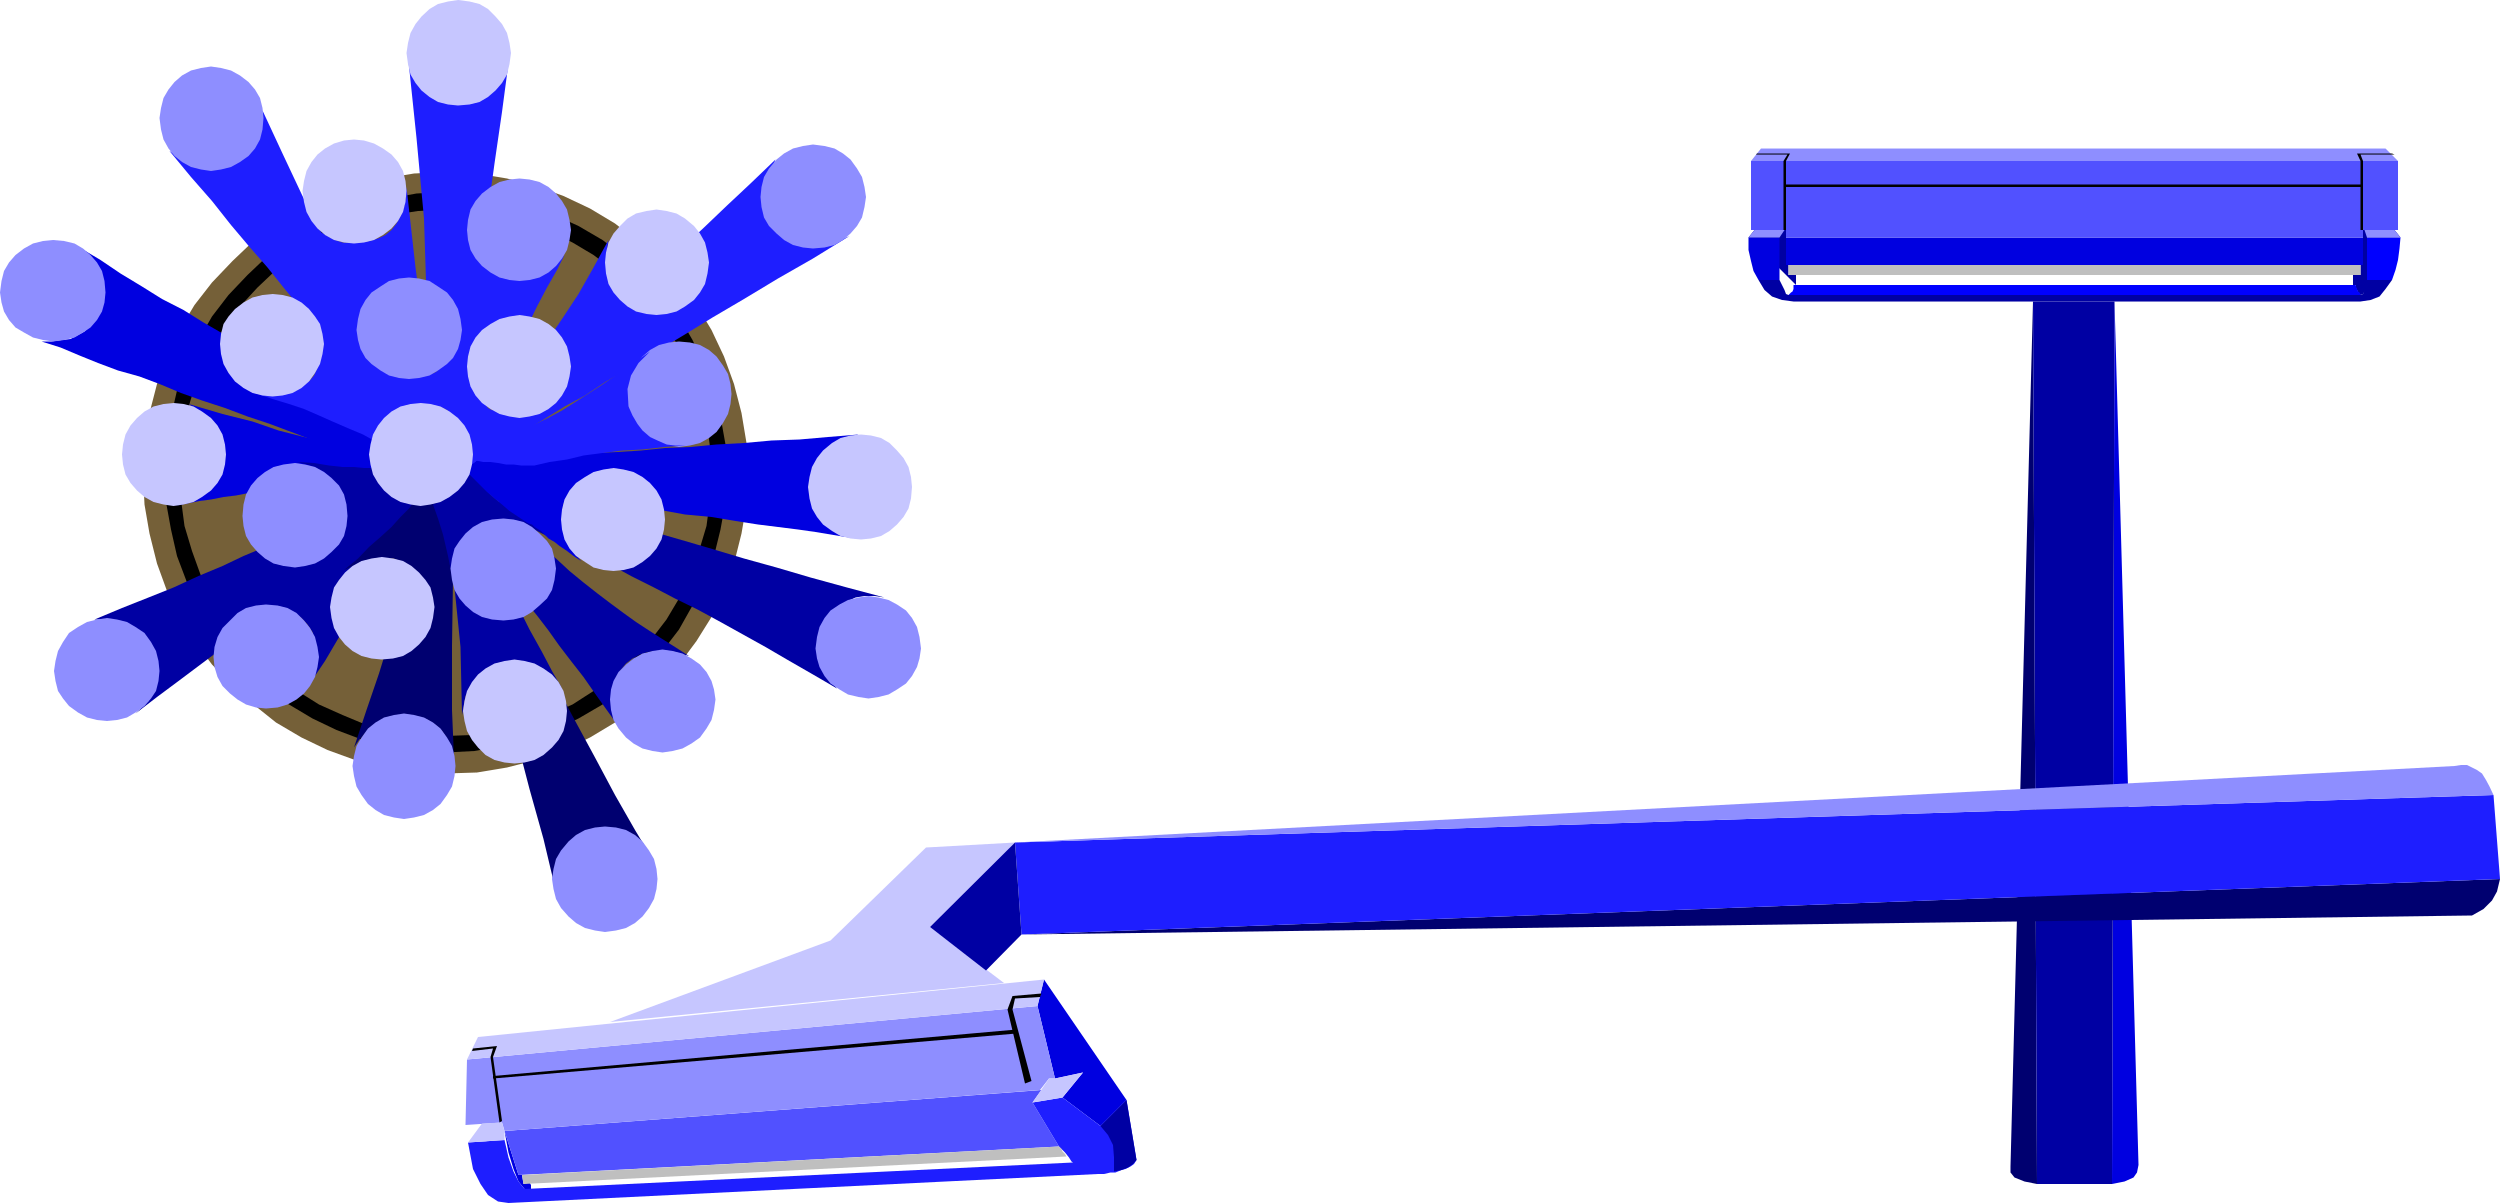 <svg height="230.976" viewBox="0 0 360 173.232" width="480" xmlns="http://www.w3.org/2000/svg"><path style="fill:#0000a3" d="m369.422 368.529.864-1.08h4.536v5.04h.36v1.44h1.08v1.44zm93.888 0-.864-1.08h-4.536v5.04h-.36v1.44h-1.08v1.44h.36v.36l.216.36.144.36.36.36.36-.144.36-.576.216-.72v-6.84z" transform="translate(-117.638 -334.329)"/><path style="fill:#0000e0" d="M374.822 368.529v3.96h83.088v-3.96z" transform="translate(-117.638 -334.329)"/><path style="fill:#00f" d="M456.83 375.369h-80.928v.576l-.144.36-.216.144-.36.36h82.368l-.144-.36-.216-.144-.144-.36z" transform="translate(-117.638 -334.329)"/><path style="fill:#0000a3" d="m457.55 376.809.36-.144.216-.576.144-.72.216-.72h3.6l-.936 1.296-.864 1.08-1.296.504-1.44.216h-81.648l-1.656-.216-1.44-.504-1.08-.936-.864-1.44h3.024l.36.72.36.72.216.576.36.144z" transform="translate(-117.638 -334.329)"/><path style="fill:#00f" d="M463.31 368.529h-4.824v6.12h3.6l.504-1.44.36-1.44.216-1.656z" transform="translate(-117.638 -334.329)"/><path style="fill:#0000e0" d="M369.422 368.529v1.8l.36 1.584.36 1.44.72 1.296h3.024v-6.12z" transform="translate(-117.638 -334.329)"/><path style="fill:#bfbfbf" d="M457.55 372.489h-82.368v1.44h82.368z" transform="translate(-117.638 -334.329)"/><path style="fill:#8e8eff" d="m369.782 357.513 1.44-1.8h89.928l1.8 1.8z" transform="translate(-117.638 -334.329)"/><path style="fill:#5151ff" d="M369.782 357.513h93.168v9.936h-5.04v1.08h-83.088v-1.08h-5.04z" transform="translate(-117.638 -334.329)"/><path style="fill:#000" d="M457.91 367.449v-9.936l-.36-.936h4.896l-.36-.144h-5.04l.504 1.08v9.936z" transform="translate(-117.638 -334.329)"/><path style="fill:#000" d="M457.766 360.897h-83.16v.36h83.16z" transform="translate(-117.638 -334.329)"/><path style="fill:#000" d="m370.502 356.577.144-.144h4.752l-.576 1.08v9.936h-.36v-9.936l.576-.936z" transform="translate(-117.638 -334.329)"/><path style="fill:#000070" d="m407.15 502.305 3.24-124.56.576 127.08-1.8-.36-1.44-.576-.576-.72z" transform="translate(-117.638 -334.329)"/><path style="fill:#0000e0" d="m421.766 504.825 1.8-.36 1.296-.576.504-.72.216-1.08-3.456-124.344z" transform="translate(-117.638 -334.329)"/><path style="fill:#0000a3" d="M410.39 377.745h11.736l-.36 127.08h-10.8z" transform="translate(-117.638 -334.329)"/><path style="fill:#000070" d="m264.734 468.897 212.904-7.992-.432 1.8-.72 1.296-1.224 1.224-1.656.936z" transform="translate(-117.638 -334.329)"/><path style="fill:#1e1eff" d="m264.734 468.897 212.904-7.992-.936-12.096-212.904 6.84z" transform="translate(-117.638 -334.329)"/><path style="fill:#8e8eff" d="m263.798 455.649 212.904-6.84-.576-1.224-.504-.936-.576-.936-.72-.504-.72-.36-.72-.36h-.864l-.936.144z" transform="translate(-117.638 -334.329)"/><path style="fill:#0000e0" d="m267.974 475.377-.936 3.816 2.52 10.44 4.032-.864-2.952 3.6 5.472 4.104 3.744-3.744zm-77.688 21.816 2.016 6.336h.504l.216 1.296.864-.216.216.36v.576h-.936l-.864-1.08-.72-1.8-.72-2.376z" transform="translate(-117.638 -334.329)"/><path style="fill:#5151ff" d="m190.286 497.193 2.016 6.336 77.832-4.104-3.816-6.336 1.296-1.8z" transform="translate(-117.638 -334.329)"/><path style="fill:#1e1eff" d="m272.15 501.729-.216-.144-.36-.576-.576-.72-.864-.864-3.816-6.336 4.32-.72 5.472 4.104 3.744-3.744 1.44 8.64-.36.576-.504.36-.72.36-.576.144-.864.36h-.72l-.936.216h-.864l-84.888 4.176-1.512-.216-1.44-.936-1.08-1.584-1.08-2.16-.72-3.816 5.256-.36.576 2.52.72 2.016.72 1.44.864 1.08z" transform="translate(-117.638 -334.329)"/><path style="fill:#8e8eff" d="M269.558 489.633h-.864l-1.296 1.656-77.112 5.904-.36-1.224-5.256.36.216-9.432 82.152-7.704z" transform="translate(-117.638 -334.329)"/><path style="fill:#c6c6ff" d="m185.03 498.849 2.016-2.736 2.88-.144.36 1.224v1.296zm83.664-9.216-2.376 3.456 4.32-.72 2.952-3.6-4.032.864zm-.72-14.256-81.504 8.28-1.584 3.24 82.152-7.704zm-62.496 6.12 56.736-5.616-10.656-8.064 12.24-12.168-12.816.72-13.752 13.392z" transform="translate(-117.638 -334.329)"/><path style="fill:#0000a3" d="m263.798 455.649.936 13.248-5.112 5.184-8.064-6.264z" transform="translate(-117.638 -334.329)"/><path style="fill:#bfbfbf" d="m270.134 499.425.36.36.144.36.36.36.216.36-78.192 3.96-.216-1.296z" transform="translate(-117.638 -334.329)"/><path style="fill:#0000a3" d="m276.11 496.473 3.744-3.744 1.44 8.64-.504.576-.72.504-.936.36-1.08.216v-2.016l-.144-1.8-.72-1.44z" transform="translate(-117.638 -334.329)"/><path style="fill:#000" d="m185.75 485.313-.144.36 3.024-.36-.36 1.224 1.296 9.432.36-.216-1.296-9.216.576-1.584zm79.488 5.04.936-.36-2.736-10.296.36-1.584 3.6-.216.216-.504-4.176.36-.72 1.944z" transform="translate(-117.638 -334.329)"/><path style="fill:#000" d="M188.63 489.273v.36l75.384-6.48v-.576z" transform="translate(-117.638 -334.329)"/><path style="fill:#8e8eff" d="M373.886 368.529h-4.464l.864-1.08h4.32zm84.6 0h4.824l-.864-1.08h-4.32z" transform="translate(-117.638 -334.329)"/><path style="fill:#756038" d="m181.79 359.097-4.536.216-4.32.72-4.176 1.08-3.96 1.44-3.744 1.8-3.672 2.16-3.24 2.52-3.024 2.88-2.952 3.096-2.52 3.24-2.16 3.6-1.8 3.816-1.44 3.96-1.08 4.176-.72 4.32-.216 4.32.216 4.536.72 4.176 1.08 4.32 1.44 3.96 1.8 3.744 2.16 3.456 2.52 3.384 2.952 3.096 3.024 2.664 3.24 2.592 3.672 2.16 3.744 1.8 3.96 1.44 4.176 1.08 4.32.72 4.536.144 4.536-.144 4.32-.72 4.176-1.08 3.96-1.44 3.816-1.8 3.6-2.16 3.24-2.592 3.096-2.664 2.88-3.096 2.52-3.384 2.16-3.456 1.8-3.744 1.44-3.96 1.08-4.32.72-4.176.216-4.536-.216-4.32-.72-4.32-1.08-4.176-1.44-3.96-1.8-3.816-2.16-3.6-2.52-3.24-2.88-3.096-3.096-2.88-3.24-2.52-3.6-2.16-3.816-1.8-3.96-1.44-4.176-1.08-4.32-.72z" transform="translate(-117.638 -334.329)"/><path style="fill:#000" d="m181.79 361.977-4.176.216-3.96.72-3.744.864-3.816 1.512-3.456 1.584-3.384 2.016-3.096 2.304-2.88 2.736-2.736 2.88-2.376 3.096-1.944 3.384-1.656 3.456-1.44 3.816-.864 3.744-.72 4.032-.216 4.104.216 4.176.72 3.96.864 3.816 1.44 3.816 1.656 3.312 1.944 3.456 2.376 3.096 2.736 2.88 2.88 2.52 3.096 2.304 3.384 2.016 3.456 1.656 3.816 1.44 3.744.864 3.96.72 4.176.216 4.176-.216 3.96-.72 3.816-.864 3.744-1.44 3.456-1.656 3.456-2.016 3.024-2.304 2.952-2.52 2.664-2.88 2.376-3.096 1.944-3.456 1.656-3.312 1.44-3.816.936-3.816.72-3.96.144-4.176-.144-4.104-.72-4.032-.936-3.744-1.44-3.816-1.656-3.456-1.944-3.384-2.376-3.096-2.664-2.88-2.952-2.736-3.024-2.304-3.456-2.016-3.456-1.584-3.744-1.512-3.816-.864-3.96-.72z" transform="translate(-117.638 -334.329)"/><path style="fill:#756038" d="m181.79 364.497-3.96.216-3.816.576-3.6 1.08-3.456 1.224-3.384 1.656-3.096 1.8-3.096 2.16-2.664 2.52-2.52 2.736-2.16 2.88-1.872 3.024-1.584 3.456-1.296 3.456-1.08 3.6-.504 3.816-.216 3.744.216 3.816.504 3.816 1.08 3.6 1.296 3.6 1.584 3.24 1.872 3.024 2.16 3.096 2.52 2.52 2.664 2.52 3.096 2.16 3.096 1.944 3.384 1.512 3.456 1.44 3.6.864 3.816.576 3.96.144 3.816-.144 3.744-.576 3.816-.864 3.456-1.44 3.456-1.512 3.024-1.944 2.88-2.16 2.88-2.52 2.376-2.52 2.376-3.096 1.8-3.024 1.584-3.24 1.296-3.6 1.08-3.6.504-3.816.216-3.816-.216-3.744-.504-3.816-1.08-3.6-1.296-3.456-1.584-3.456-1.8-3.024-2.376-2.88-2.376-2.736-2.88-2.52-2.88-2.16-3.024-1.8-3.456-1.656-3.456-1.224-3.816-1.08-3.744-.576z" transform="translate(-117.638 -334.329)"/><path style="fill:#0000a3" d="m176.894 402.8.216.937.36.864.864 1.08 1.296.936-2.16 1.44-2.376 1.656-2.304 1.584-2.376 1.656-2.52 1.584-2.52 1.872-2.52 1.8-2.736 1.8-2.736 1.872-2.664 2.016-2.736 1.944-2.88 2.232-2.88 2.16-2.88 2.16-3.096 2.304-3.096 2.376 1.872-1.8.864-2.16.36-2.376-.504-2.664-.576-1.08-.72-.936-.936-.72-.864-.72-1.296-.36-1.224-.36-1.296-.36h-1.584l3.96-1.656 3.816-1.512 3.6-1.44 3.6-1.656 3.456-1.44 3.024-1.44 3.096-1.296 3.096-1.44 2.664-1.224 2.736-1.296 2.52-1.08 2.376-1.224 2.16-1.152 1.944-.864 1.8-1.08z" transform="translate(-117.638 -334.329)"/><path style="fill:#0000e0" d="m175.814 396.32-2.88-1.44-2.88-1.44-2.736-1.44-2.88-1.655-2.88-1.44-2.88-1.584-2.88-1.656-3.096-1.656-2.88-1.584-2.88-1.656-2.88-1.8-3.096-1.584-2.88-1.8-3.096-1.872-2.88-1.944-3.024-1.8 1.944 1.944 1.08 2.16.36 2.376-.504 2.736-.576 1.08-.72.864-.864.936-.936.504-1.08.576-1.296.144-1.44.216h-1.44l2.736.864 2.736 1.152 2.664 1.08 2.88 1.08 3.096.864 2.88 1.08 3.096 1.296 3.024 1.08 3.312 1.08 3.24 1.224 3.24 1.08 3.456 1.296 3.384 1.296 3.456 1.224 3.6 1.44 3.6 1.296-.144-1.656.36-1.224.504-1.44z" transform="translate(-117.638 -334.329)"/><path style="fill:#0000a3" d="m187.91 407.697.936-.504.72-.72.36-.936.216-1.08 1.44.504 1.584.576 2.016.576 2.16.72 2.52.72 2.736.72 3.024.864 3.24 1.08 3.672.936 3.744 1.08 4.176 1.224 4.32 1.296 4.68 1.296 4.896 1.44 5.256 1.44 5.4 1.44-1.44-.216h-1.44l-1.296.216-1.08.504-1.08.504-1.08.864-.864 1.08-.72 1.296-.576 2.16.216 2.16.864 2.376 1.656 2.16-3.456-2.016-3.384-1.944-3.456-2.016-3.24-1.8-3.24-1.8-3.312-1.8-3.24-1.584-3.024-1.584-3.312-1.656-3.024-1.656-3.096-1.44-2.88-1.44-3.096-1.224-2.88-1.44-2.664-1.08z" transform="translate(-117.638 -334.329)"/><path style="fill:#1e1eff" d="m185.03 397.04.72.937.72.72.36.72.36.72 1.296-.72 1.656-1.08 1.8-1.08 1.944-1.296 2.376-1.44 2.664-1.656 2.952-1.584 3.024-2.016 3.456-1.944 3.816-2.376 3.96-2.376 4.104-2.52 4.536-2.664 4.896-2.952 5.04-2.88 5.256-3.24-1.656.72-1.44.576-1.44.144h-1.44l-1.224-.36-1.44-.72-1.152-.864-1.224-1.08-.936-2.016-.36-2.16.576-2.376 1.08-2.88-3.6 3.456-3.456 3.24-3.24 3.096-3.24 3.024-3.096 2.88-3.096 2.952-2.88 2.52-2.664 2.52-2.88 2.52-2.592 2.376-2.52 2.16-2.304 1.944-2.376 2.016-2.16 1.8-2.16 1.584z" transform="translate(-117.638 -334.329)"/><path style="fill:#0000e0" d="M185.246 400.497v.72l-.216.864-.504.72-.936.936 5.4.72 5.112.72 5.04.72 4.536.72 4.464.576 4.176.504 3.96.72 3.816.36 3.456.576 3.24.504 2.88.36 2.88.36 2.52.36 2.16.36 2.16.36 1.872.216-1.512-.36-1.44-.576-1.08-.72-.864-.864-.936-.936-.504-1.224-.576-1.512-.144-1.44.36-1.44.36-1.08.72-1.224.72-.936.864-.864 1.296-.72 1.224-.576 1.512-.504-4.392.36-4.104.36-4.032.144-3.96.36-3.96.216-3.816.36-3.6.144-3.456.36-3.384.216-3.456.144-3.24.216-3.096.144-3.024.216-2.88.144h-2.952z" transform="translate(-117.638 -334.329)"/><path style="fill:#1e1eff" d="m179.054 394.16-3.024-4.68-2.88-5.111-3.096-5.04-2.88-5.4-3.096-5.616-2.88-5.76-2.88-6.12-2.88-6.192-.216 2.16-.504 1.8-1.296 2.016-1.8 1.656-1.08.36-1.08.36h-2.52l-1.296-.36-1.08-.576-1.224-.72-1.296-.864 3.096 3.744 3.024 3.456 2.736 3.456 2.736 3.24 2.52 2.88 2.304 2.88 2.376 2.88 2.16 2.52 1.8 2.376 1.8 2.376 1.8 2.16 1.512 1.8 1.44 1.944 1.224 1.656 1.08 1.44.936 1.44.864-.72 1.08-.576 1.296-.504z" transform="translate(-117.638 -334.329)"/><path style="fill:#000070" d="m211.814 458.385-2.736-4.536-2.88-5.04-2.88-5.4-3.24-5.976-3.312-6.336-3.384-6.84-3.6-7.344-3.816-7.776-.576.576-.864.36-.936.36-1.08.144 2.016 5.616 1.8 5.688 1.944 6.192 1.872 6.264 1.944 6.696 1.8 6.912 2.016 7.2 1.8 7.56v-2.52l.504-2.304 1.08-1.872 1.872-1.44 1.584-.36 1.44-.144h1.656l1.224.36 1.44.504 1.08.936 1.152 1.08z" transform="translate(-117.638 -334.329)"/><path style="fill:#0000a3" d="m216.854 428.793-1.296-.36-1.224-.36h-2.16l-1.296.144-1.08.36-1.08.576-.936.72-.864 1.08-.576.864-.36 1.08-.144 1.296-.216 1.224.216 1.296.504 1.296.576 1.224-1.8-2.52-1.8-2.52-1.656-2.376-1.8-2.304-1.656-2.16-1.584-2.232-1.656-2.16-1.584-1.944-1.44-1.944-1.656-1.944-1.296-2.016-1.44-1.8-1.224-1.8-1.296-1.656-1.224-1.584-1.296-1.656.576-.36.504-.36.576-.36.504-.36.36-.36.36-.36.216-.216.36-.36 1.944 2.016 1.872 1.8 1.944 1.8 2.016 1.8 1.944 1.8 2.016 1.656 1.944 1.8 2.016 1.656 2.016 1.584 1.8 1.368 1.944 1.44 1.8 1.296 1.872 1.224 1.8 1.152 1.944 1.224z" transform="translate(-117.638 -334.329)"/><path style="fill:#000070" d="m178.91 407.193 1.08.36h2.16l1.08-.36-.36 10.44-.144 9.72v9.216l.36 8.64-.216-1.656-.36-1.44-.504-1.44-.72-1.08-.936-.864-1.08-.72-1.296-.36-1.224-.36h-1.296l-1.08.144-1.224.36-.936.576-1.08.72-.864.72-.936 1.08-.72 1.08 1.8-5.4 1.8-5.256 1.44-4.68 1.44-4.536 1.296-4.248.864-3.816.936-3.6z" transform="translate(-117.638 -334.329)"/><path style="fill:#0000a3" d="m198.566 433.473-1.44-2.52-1.44-2.736-1.8-3.24-1.8-3.6-1.944-3.888-2.016-4.176-2.16-4.68-2.376-5.112-.864.576-.936.36-.864.144-.72.216 1.584 6.48 1.296 7.632.864 8.568.216 9.792.504-2.736 1.08-2.016 1.44-1.584 2.016-.936 1.44-.144 1.296-.216 1.224.216 1.296.36 1.08.504 1.08.72 1.08.936zm-22.752-27 .576.144.504.216h1.8l-1.8 2.88-1.8 2.88-1.944 3.024-2.016 3.312-2.16 3.312-2.376 3.6-2.16 3.672-2.52 3.744.936-1.44.36-1.8v-2.16l-.576-2.52-.72-1.08-.864-.936-1.08-.72-.936-.504-1.296-.36-1.224-.216-1.296-.144-1.44.144 3.6-1.728 3.456-1.8 3.24-1.8 2.88-2.016 2.592-1.8 2.304-1.944 2.16-2.016z" transform="translate(-117.638 -334.329)"/><path style="fill:#1e1eff" d="m205.262 368.889-2.16 3.96-2.16 3.816-2.376 3.6-2.304 3.384-2.52 3.456-2.52 3.24-2.736 3.096-2.88 3.096.864.504.576.576.36.72.144.72 1.296-1.08 1.44-1.08 1.44-1.08 1.656-1.296 1.44-1.296 1.8-1.08 1.584-1.44 1.872-1.224 1.8-1.296 1.944-1.44 2.016-1.224 2.16-1.512 1.944-1.44 2.376-1.44 2.16-1.584 2.376-1.44-1.08.72-1.296.36-1.224.144h-1.08l-1.296-.144-1.296-.36-1.224-.576-1.296-.864-1.224-1.8-.72-2.016-.216-2.16zm-24.192 24.696-1.08-.36-1.08-.144h-1.08l-1.08.144-.72-1.584-.936-2.16-1.44-2.52-1.584-3.312-1.8-3.6-2.376-4.104-2.52-4.752-2.88-5.184.72.864.72.936.864.504 1.08.576 1.08.36h2.376l1.44-.216 1.296-.36 1.08-.504.864-.72.72-.936.576-1.08.504-1.296.216-1.224.144-1.656 1.296 11.592 1.224 9.216 1.296 6.84z" transform="translate(-117.638 -334.329)"/><path style="fill:#1e1eff" d="m179.27 388.04.72-.215h2.376l.72.216.72.144.72.216.72.144.36-3.456.36-3.96.504-4.824.72-5.472.72-6.12.936-6.84 1.08-7.416 1.08-8.136-.36 1.584-.504 1.512-.792 1.224-.864.936-1.08.864-1.08.576-1.44.144-1.44.216-1.296-.216-1.224-.36-1.08-.504-.936-.72-.936-1.08-.72-1.08-.504-1.512-.36-1.44 1.224 11.736 1.08 11.592.36 11.232z" transform="translate(-117.638 -334.329)"/><path style="fill:#0000e0" d="m171.494 399.56-.144.577V401l.36 1.08.504 1.44-1.944.216-2.016.144h-1.8l-2.016.216-1.8.144-1.8.216-1.944.36-1.872.144-1.8.216-1.8.144-1.8.36-1.8.216-1.8.36-1.656.216-1.8.36-1.8.36 1.44-.36 1.296-.36 1.08-.576.864-.936.936-.864.576-1.08.504-1.44.36-1.44-.144-2.376-.936-1.944-1.656-1.872-2.304-1.44 4.896 1.44 4.32 1.08 3.744 1.296 3.672.936 3.024.72 2.736.72 2.376.504z" transform="translate(-117.638 -334.329)"/><path style="fill:#0000a3" d="m172.214 401.72.36.937.576.864 1.08 1.08 1.224.936-1.44 1.08-1.584 1.296-1.296 1.08-1.44 1.08-1.296 1.08-1.08 1.08-1.224.864-1.08 1.08 1.08-1.584.72-1.44.36-1.656.144-1.44-.36-1.44-.36-1.44-.72-1.08-.72-1.08-.864-.72-1.296-.72-1.224-.36-1.44-.36 2.52.144 2.16.36 1.944.216h1.656l1.44.144h1.8z" transform="translate(-117.638 -334.329)"/><path style="fill:#000070" d="m178.334 405.177 1.152.504.864.216.72.36h.936l-.36 2.016-.576 3.384-.504 4.752-.72 6.048v-2.304l-.936-2.16-1.44-1.584-2.376-1.296-.72-.36h-.864l-.936-.216-.864.216-1.08.144-1.08.36-1.152.576-1.224.576 2.016-1.656 1.584-1.656 1.656-1.44 1.584-1.44 1.296-1.44 1.224-1.224.936-1.296z" transform="translate(-117.638 -334.329)"/><path style="fill:#c6c6ff" d="m172.574 414.537-1.44.216-1.44.36-1.296.72-1.08.936-.864 1.08-.72 1.08-.36 1.44-.216 1.368.216 1.584.36 1.44.72 1.296.864 1.08 1.08.936 1.296.72 1.44.36 1.44.144 1.656-.144 1.44-.36 1.224-.72 1.08-.936.936-1.08.72-1.296.36-1.44.216-1.584-.216-1.368-.36-1.44-.72-1.08-.936-1.08-1.08-.936-1.224-.72-1.44-.36z" transform="translate(-117.638 -334.329)"/><path style="fill:#8e8eff" d="m160.118 401-1.656.217-1.44.36-1.224.72-1.08.864-.936 1.08-.72 1.296-.36 1.44-.144 1.656.144 1.44.36 1.44.72 1.224.936 1.08 1.08.936 1.224.72 1.44.36 1.656.216 1.44-.216 1.44-.36 1.296-.72 1.08-.936 1.08-1.08.72-1.224.36-1.44.144-1.44-.144-1.656-.36-1.44-.72-1.296-1.08-1.08-1.08-.864-1.296-.72-1.44-.36z" transform="translate(-117.638 -334.329)"/><path style="fill:#c6c6ff" d="m142.622 392.36-1.44.145-1.44.36-1.296.72-1.08.936-.936 1.08-.72 1.296-.36 1.44-.144 1.44.144 1.44.36 1.44.72 1.224.936 1.08 1.08.936 1.296.72 1.44.36 1.44.216 1.44-.216 1.44-.36 1.224-.72 1.296-.936.936-1.08.72-1.224.36-1.44.144-1.44-.144-1.44-.36-1.44-.72-1.296-.936-1.08-1.296-.936-1.224-.72-1.44-.36z" transform="translate(-117.638 -334.329)"/><path style="fill:#0000a3" d="m185.03 402.297-.72 1.584-1.08 1.296-1.44 1.08-1.8.72.72 2.016.72 2.304.72 3.096.72 3.6-.144-2.52.504-2.16 1.08-2.016 1.8-1.44 1.08-.504 1.08-.36 1.08-.216h1.152l1.08.216.864.36 1.08.36.936.504-1.296-.864-1.224-.936-1.296-.864-1.296-1.08-1.08-.936-1.08-1.08-1.08-1.08z" transform="translate(-117.638 -334.329)"/><path style="fill:#8e8eff" d="m190.142 408.993-1.656.144-1.44.36-1.296.72-1.08.936-.864 1.08-.72 1.08-.36 1.44-.216 1.44.216 1.656.36 1.44.72 1.224.864 1.008 1.08.936 1.296.72 1.44.36 1.656.144 1.44-.144 1.44-.36 1.224-.72 1.08-.936 1.08-1.008.72-1.224.36-1.44.216-1.656-.216-1.44-.36-1.44-.72-1.08-1.08-1.08-1.08-.936-1.224-.72-1.44-.36z" transform="translate(-117.638 -334.329)"/><path style="fill:#1e1eff" d="m185.39 401.36.72-.503.936-.72 1.08-.936 1.44-.864 1.656-1.296 1.8-1.224 1.944-1.512 2.376-1.584-1.08.72-1.08.504-1.08.576h-2.376l-1.224-.216-1.296-.504-1.296-.72-1.584-2.016-1.08-1.944-.36-2.16.36-2.232-.36 3.672-.576 2.88-.36 1.944-.504 1.08 1.224 1.656.72 1.8.216 1.8z" transform="translate(-117.638 -334.329)"/><path style="fill:#0000e0" d="m194.966 410.433.576.36.504.504.576.576.864.504.72.576 1.08.72.936.72 1.08.72-1.224-1.44-.936-1.8-.576-2.016v-2.16l.36-1.224.72-1.296.792-1.08.864-.936 1.08-.504 1.08-.576 1.44-.36 1.44-.144h-5.04l-2.376-.216h-2.52l-2.52-.144-2.52-.216-2.52-.144-2.52-.216-.216.216-.144.144-.36.216-.216.144v.576l-.144.144-.216.36.936.936.864.864.936.936 1.08.936 1.08.864 1.08.936 1.08.72 1.296.864.36.216.504.144.36.36z" transform="translate(-117.638 -334.329)"/><path style="fill:#c6c6ff" d="m205.982 401.72-1.44.217-1.44.36-1.224.72-1.296.864-.936 1.08-.72 1.296-.36 1.44-.144 1.44.144 1.44.36 1.44.72 1.296.936 1.08 1.296.864 1.224.792 1.44.36 1.44.144 1.44-.144 1.44-.36 1.296-.792 1.08-.864.936-1.08.72-1.296.36-1.44.144-1.44-.144-1.44-.36-1.44-.72-1.296-.936-1.08-1.08-.864-1.296-.72-1.44-.36z" transform="translate(-117.638 -334.329)"/><path style="fill:#8e8eff" d="m215.414 383.505-1.44.144-1.44.36-1.296.72-1.08.936-1.08 1.296-.72 1.224-.36 1.44-.216 1.44.216 1.44.36 1.44.72 1.296 1.08 1.296 1.08.864 1.296.72 1.44.36 1.44.216 1.584-.216 1.44-.36 1.296-.72 1.08-.864.936-1.296.72-1.296.36-1.44.144-1.44-.144-1.44-.36-1.44-.72-1.224-.936-1.296-1.08-.936-1.296-.72-1.44-.36z" transform="translate(-117.638 -334.329)"/><path style="fill:#1e1eff" d="m185.03 398.12 2.376-4.68 2.16-4.32 2.016-3.815 1.8-3.6 1.584-3.24 1.44-2.736 1.44-2.52 1.08-2.16-1.08 1.08-1.08.864-1.08.576-1.08.504-1.08.36-1.08.216-1.224-.216-1.08-.144-1.872-.936-1.584-1.44-1.08-2.16-.72-2.88v4.176l-.36 5.976-1.08 7.704-1.44 9.576 1.08.36.72.72.72 1.296z" transform="translate(-117.638 -334.329)"/><path style="fill:#8e8eff" d="m192.446 360.033-1.44.144-1.44.36-1.296.72-1.224.936-.936 1.08-.72 1.224-.36 1.512-.144 1.44.144 1.44.36 1.44.72 1.224.936 1.08 1.224.936 1.296.72 1.44.36 1.44.144 1.44-.144 1.44-.36 1.296-.72 1.08-.936.864-1.08.72-1.224.36-1.44.216-1.44-.216-1.44-.36-1.512-.72-1.224-.864-1.08-1.08-.936-1.296-.72-1.44-.36z" transform="translate(-117.638 -334.329)"/><path style="fill:#1e1eff" d="m183.086 394.16-.72-.575-.936-.504-1.08-.36-1.296-.36-1.08-.216-1.08.216-1.08.144-1.08.576-.504-.936-.936-1.584-1.44-2.376-1.944-3.24.72.936.72.864.72.72.864.576.936.36.864.36.936.144h1.08l1.44-.144 1.08-.36 1.296-.576.864-.72.936-.864.72-.936.504-1.296.576-1.44-.576 2.952-.36 2.88-.144 2.88zm28.152-9.215-3.6 2.52-3.456 2.376-3.024 1.944-2.592 1.656-2.304 1.224-2.016.936-1.44.72-1.224.216-.72.504-.576.576-.72.504-.72.576-.72.504-.576.576-.72.36-.72.504 1.08.216h1.08l1.08.144 1.152.216h1.08l1.08.144h1.944l2.16-.504 2.52-.36 2.376-.576 2.736-.36 2.88-.36 2.88-.144 3.096-.36 3.24-.216h-1.656l-1.224-.144-1.296-.576-1.08-.504-1.08-.936-.72-.936-.72-1.224-.576-1.296-.144-2.52.504-1.944 1.08-1.8z" transform="translate(-117.638 -334.329)"/><path style="fill:#c6c6ff" d="m192.446 379.689-1.44.216-1.44.36-1.296.72-1.224.864-.936 1.08-.72 1.296-.36 1.44-.144 1.44.144 1.44.36 1.44.72 1.296.936 1.08 1.224.864 1.296.72 1.44.36 1.44.216 1.44-.216 1.44-.36 1.296-.72 1.08-.864.864-1.08.72-1.296.36-1.44.216-1.44-.216-1.44-.36-1.44-.72-1.296-.864-1.08-1.08-.864-1.296-.72-1.44-.36z" transform="translate(-117.638 -334.329)"/><path style="fill:#8e8eff" d="m176.534 374.289-1.44.144-1.44.36-1.224.792-1.296.864-.864 1.08-.72 1.296-.36 1.44-.216 1.584.216 1.44.36 1.296.72 1.296.864.864 1.296.936 1.224.72 1.44.36 1.44.144 1.44-.144 1.512-.36 1.224-.72 1.296-.936.864-.864.72-1.296.36-1.296.216-1.44-.216-1.584-.36-1.44-.72-1.296-.864-1.08-1.296-.864-1.224-.792-1.512-.36z" transform="translate(-117.638 -334.329)"/><path style="fill:#1e1eff" d="m174.59 394.16-.72 1.08-.72.937-.72.864-.576.936-1.944-1.08-2.232-.936-2.16-.936-1.944-.864-2.16-.936-2.16-.72-2.376-.72-2.16-.72 1.224.216h1.296l1.08-.216 1.08-.144.936-.36.864-.576.936-.72.72-.864.864-2.016.36-2.16-.36-2.376-1.08-2.664 2.016 2.52 1.944 2.304 1.8 2.232 1.512 1.944 1.44 1.8 1.224 1.656 1.08 1.44z" transform="translate(-117.638 -334.329)"/><path style="fill:#c6c6ff" d="m156.878 376.665-1.44.144-1.44.36-1.296.72-1.224.936-.936 1.08-.72 1.08-.36 1.44-.144 1.44.144 1.44.36 1.44.72 1.296.936 1.224 1.224.936 1.296.72 1.44.36 1.44.144 1.44-.144 1.44-.36 1.296-.72 1.08-.936.864-1.224.72-1.296.36-1.44.216-1.44-.216-1.44-.36-1.44-.72-1.08-.864-1.08-1.08-.936-1.296-.72-1.44-.36zm11.736-22.248-1.44.144-1.44.432-1.296.72-1.08.864-.864 1.08-.72 1.296-.36 1.44-.216 1.44.216 1.584.36 1.44.72 1.296.864 1.08 1.08.936 1.296.72 1.44.36 1.44.144 1.44-.144 1.44-.36 1.296-.72 1.224-.936.936-1.08.72-1.296.36-1.44.144-1.584-.144-1.44-.36-1.44-.72-1.296-.936-1.08-1.224-.864-1.296-.72-1.44-.432zm14.976-20.088-1.44.216-1.44.36-1.224.72-1.152 1.08-.864 1.08-.72 1.296-.36 1.44-.216 1.44.216 1.584.36 1.512.72 1.224.864 1.08 1.152.936 1.224.72 1.44.36 1.44.144 1.656-.144 1.44-.36 1.224-.72 1.08-.936.936-1.08.72-1.224.36-1.512.216-1.584-.216-1.44-.36-1.44-.72-1.296-.936-1.08-1.08-1.08-1.224-.72-1.44-.36zm28.584 30.168-1.44.216-1.512.36-1.224.72-1.08 1.08-.936 1.08-.72 1.296-.36 1.44-.144 1.44.144 1.584.36 1.512.72 1.224.936 1.08 1.08.936 1.224.72 1.512.36 1.44.144 1.44-.144 1.44-.36 1.224-.72 1.296-.936.864-1.08.72-1.224.36-1.512.216-1.584-.216-1.44-.36-1.44-.72-1.296-.864-1.08-1.296-1.08-1.224-.72-1.44-.36zm-20.448 64.8-1.44.216-1.44.36-1.296.72-1.08.864-.864 1.08-.72 1.296-.36 1.44-.216 1.44.216 1.44.36 1.44.72 1.296.864 1.08 1.08 1.08 1.296.72 1.44.36 1.44.144 1.44-.144 1.44-.36 1.296-.72 1.224-1.08.936-1.08.72-1.296.36-1.44.144-1.44-.144-1.44-.36-1.44-.72-1.296-.936-1.08-1.224-.864-1.296-.72-1.44-.36z" transform="translate(-117.638 -334.329)"/><path style="fill:#8e8eff" d="m155.942 421.377-1.44.144-1.44.36-1.224.72-1.08 1.08-1.08 1.08-.72 1.296-.432 1.44-.144 1.44.144 1.44.432 1.44.72 1.296 1.08 1.08 1.08.864 1.224.72 1.44.432 1.44.144 1.656-.144 1.44-.432 1.296-.72 1.08-.864.864-1.08.72-1.296.36-1.44.216-1.44-.216-1.44-.36-1.44-.72-1.296-.864-1.08-1.08-1.08-1.296-.72-1.44-.36zm19.872 15.696-1.44.216-1.44.36-1.224.72-1.08.864-.936 1.296-.72 1.224-.36 1.44-.216 1.44.216 1.44.36 1.512.72 1.224.936 1.296 1.08.864 1.224.72 1.44.36 1.44.216 1.44-.216 1.44-.36 1.296-.72 1.08-.864.936-1.296.72-1.224.36-1.512.144-1.44-.144-1.44-.36-1.44-.72-1.224-.936-1.296-1.08-.864-1.296-.72-1.44-.36zm37.224-9.216-1.44.216-1.44.36-1.296.72-1.08.864-1.08 1.08-.72 1.296-.36 1.224-.144 1.44.144 1.512.36 1.44.72 1.224 1.08 1.296 1.08.864 1.296.72 1.44.36 1.44.216 1.44-.216 1.44-.36 1.296-.72 1.224-.864.936-1.296.72-1.224.36-1.44.216-1.512-.216-1.44-.36-1.224-.72-1.296-.936-1.08-1.224-.864-1.296-.72-1.44-.36z" transform="translate(-117.638 -334.329)"/><path style="fill:#c6c6ff" d="m241.622 396.897-1.512.144-1.44.36-1.224.72-1.296 1.08-.864 1.08-.72 1.296-.36 1.44-.216 1.44.216 1.656.36 1.44.72 1.224.864 1.08 1.296.936 1.224.72 1.44.36 1.512.144 1.44-.144 1.44-.36 1.224-.72 1.08-.936.936-1.08.72-1.224.36-1.44.144-1.656-.144-1.44-.36-1.44-.72-1.296-.936-1.08-1.08-1.08-1.224-.72-1.44-.36z" transform="translate(-117.638 -334.329)"/><path style="fill:#8e8eff" d="m242.702 420.153-1.44.216-1.512.36-1.224.648-1.296.864-.864 1.08-.72 1.296-.36 1.44-.216 1.656.216 1.44.36 1.224.72 1.296.864 1.08 1.296.864 1.224.72 1.512.36 1.44.216 1.44-.216 1.44-.36 1.224-.72 1.296-.864.864-1.08.72-1.296.36-1.224.216-1.44-.216-1.656-.36-1.44-.72-1.296-.864-1.08-1.296-.864-1.224-.648-1.44-.36zm-7.992-65.016-1.44.216-1.44.36-1.296.72-1.08.864-1.08 1.296-.72 1.224-.36 1.44-.144 1.44.144 1.44.36 1.512.72 1.224 1.08 1.08 1.08.936 1.296.72 1.44.36 1.44.144 1.656-.144 1.44-.36 1.224-.72 1.08-.936.936-1.08.72-1.224.36-1.512.216-1.44-.216-1.44-.36-1.44-.72-1.224-.936-1.296-1.08-.864-1.224-.72-1.44-.36zm-109.44 13.752-1.44.144-1.44.36-1.296.72-1.224.936-.936 1.08-.72 1.224-.36 1.44-.216 1.656.216 1.44.36 1.296.72 1.224.936 1.08 1.224.72 1.296.72 1.44.36 1.44.216 1.584-.216 1.512-.36 1.224-.72 1.08-.72.936-1.08.72-1.224.36-1.296.144-1.44-.144-1.656-.36-1.44-.72-1.224-.936-1.08-1.08-.936-1.224-.72-1.512-.36zm7.776 54.431-1.44.217-1.44.36-1.296.72-1.296.864-.864 1.296-.72 1.296-.36 1.44-.216 1.44.216 1.44.36 1.44.72 1.08.864 1.08 1.296.936 1.296.72 1.44.36 1.44.144 1.44-.144 1.44-.36 1.224-.72 1.296-.936.936-1.08.72-1.08.36-1.44.144-1.44-.144-1.44-.36-1.44-.72-1.296-.936-1.296-1.296-.864-1.224-.72-1.44-.36zm71.712 30.025-1.44.144-1.44.36-1.296.72-1.08.936-1.08 1.296-.72 1.224-.36 1.44-.216 1.44.216 1.44.36 1.44.72 1.296 1.08 1.224 1.08.936 1.296.72 1.44.36 1.44.216 1.584-.216 1.44-.36 1.296-.72 1.08-.936.936-1.224.72-1.296.36-1.44.144-1.44-.144-1.44-.36-1.44-.72-1.224-.936-1.296-1.08-.936-1.296-.72-1.44-.36z" transform="translate(-117.638 -334.329)"/><path style="fill:#c6c6ff" d="m178.19 392.36-1.44.145-1.44.36-1.296.72-1.08.936-.864 1.08-.72 1.296-.36 1.44-.216 1.44.216 1.44.36 1.44.72 1.224.864 1.08 1.08.936 1.296.72 1.44.36 1.44.216 1.44-.216 1.44-.36 1.296-.72 1.224-.936.936-1.08.72-1.224.36-1.44.144-1.44-.144-1.44-.36-1.44-.72-1.296-.936-1.08-1.224-.936-1.296-.72-1.44-.36z" transform="translate(-117.638 -334.329)"/><path style="fill:#8e8eff" d="m148.022 343.905-1.44.216-1.44.36-1.296.72-1.08.936-.864 1.08-.72 1.224-.36 1.44-.216 1.44.216 1.656.36 1.44.72 1.296.864 1.08 1.08.864 1.296.72 1.44.36 1.44.216 1.44-.216 1.44-.36 1.296-.72 1.224-.864.936-1.08.72-1.296.36-1.44.144-1.656-.144-1.44-.36-1.44-.72-1.224-.936-1.08-1.224-.936-1.296-.72-1.44-.36z" transform="translate(-117.638 -334.329)"/></svg>
